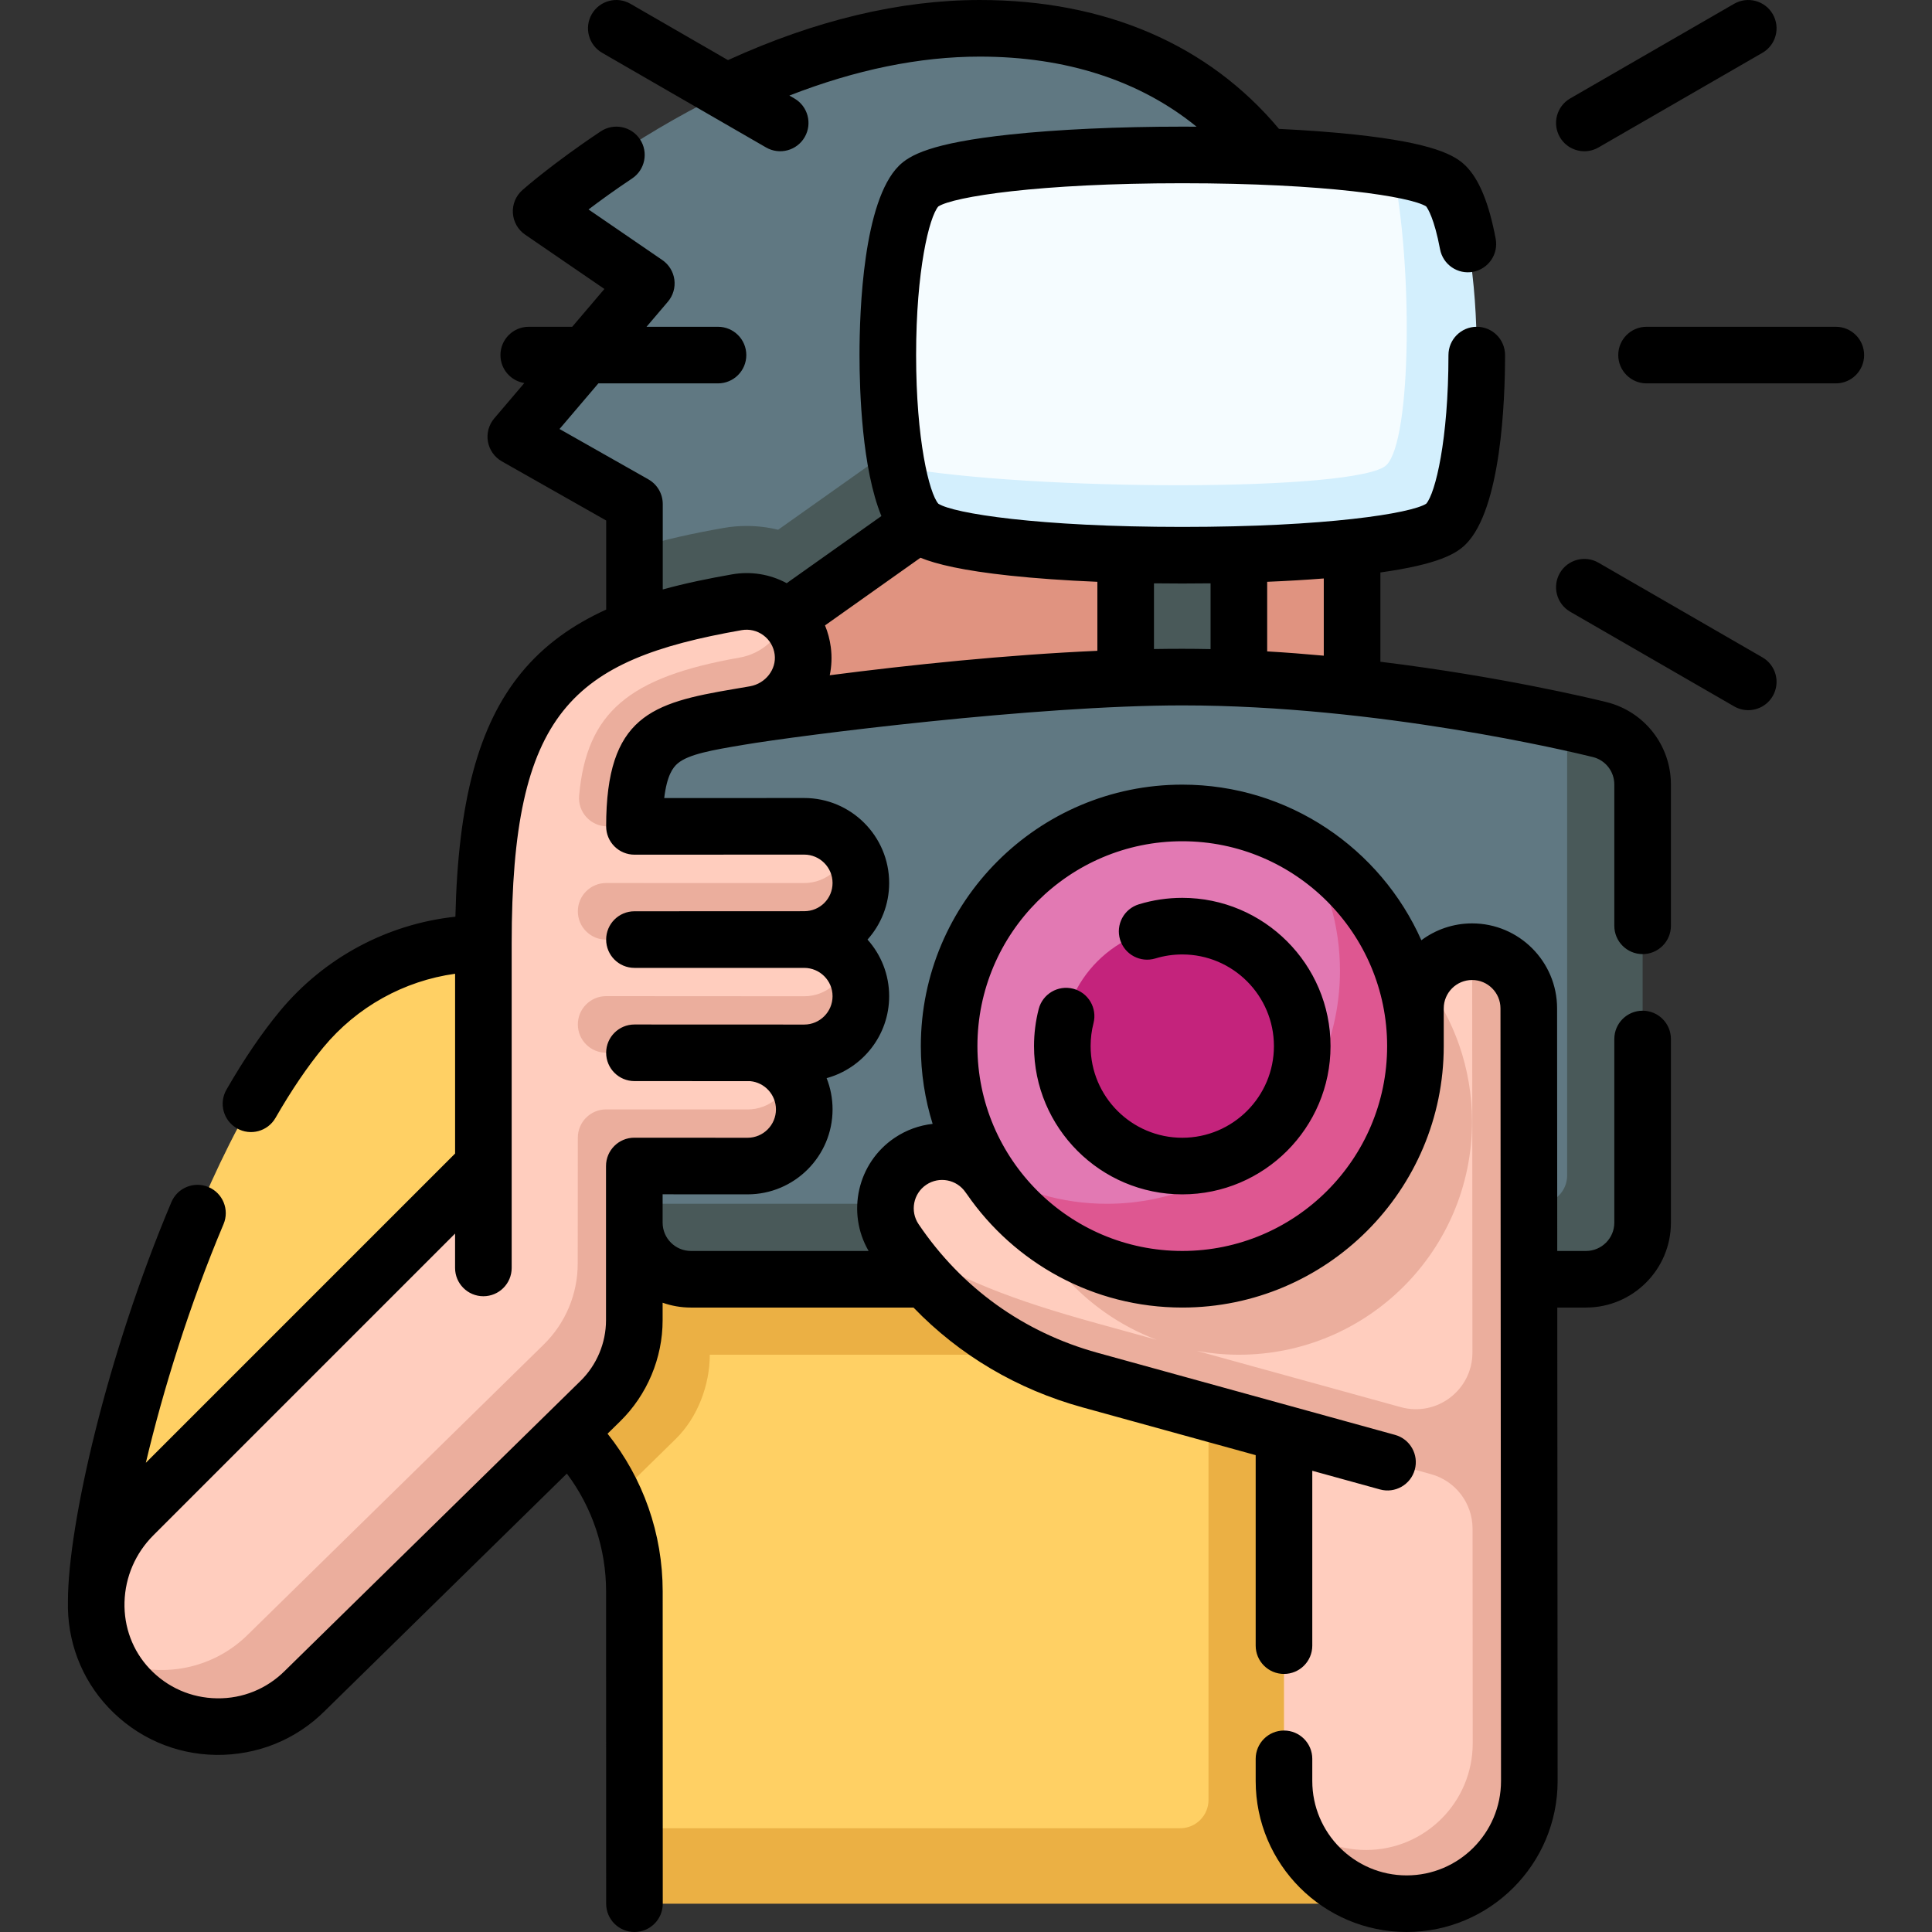 <svg xmlns="http://www.w3.org/2000/svg" id="Capa_1" height="512" viewBox="0 0 512.001 512.001" width="512"><rect x="0" y="0" width="512.001" height="512.001" fill="#333333" stroke="none"/><g><g><path d="m200.334 250.042c-33.764 0-61.957 0-72.233 0-18.642 0-36.27 8.35-48.164 22.706-31.089 37.526-54.378 122.924-54.378 152.069l137.273-77.273v49.715c3.438 7.626 5.282 15.956 5.285 24.482l.015 62.76 162.137 10v-145.483z" fill="#ffd064"></path><path d="m200.334 250.042-174.775 174.775 125.091-45.223c5.15 5.15 9.245 11.151 12.182 17.665l16.272-15.954c5.754-5.642 8.997-14.228 8.997-22.287h132.168v117.984c0 4.142-3.358 7.5-7.5 7.5h-144.637l.005 20h204.64v-254.46z" fill="#ebb044"></path><path d="m358.317 120.08v71.205h-170.216v-81.205z" fill="#e09380"></path><path d="m209.212 150.392 56.864-40.312 91.136-10c-6.426-56.478-40.82-92.578-97.563-92.578-61.512 0-116.249 48.494-116.249 48.494l27.878 19.104-34.591 40.639 31.45 17.828v11.864z" fill="#607882"></path><path d="m263.076 100.08-56.864 40.312c-2.711-.667-5.516-1.01-8.366-1.01-2.022 0-4.062.178-6.063.529-7.714 1.355-15.753 3.049-23.645 5.52v21.136h36.365l65.574-46.487h88.241c0-6.916-.375-13.587-1.105-20z" fill="#495959"></path><path d="m298.317 143.045h30v41.45h-30z" fill="#495959"></path><path d="m425.31 321.518-10-130.169c-21.733-4.764-62.498-11.91-101.993-11.91-38.921 0-83.852 5.488-113.304 9.829h-41.912l9.629 129.75 250.081 10c4.141 0 7.499-3.358 7.499-7.5z" fill="#607882"></path><path d="m423.909 193.34c-2.364-.584-5.264-1.261-8.599-1.992v120.169c0 4.142-3.358 7.5-7.5 7.5h-240.08l.371 5c0 8.284 6.716 15 15 15h237.21c8.284 0 15-6.716 15-15v-116.114c-.001-6.901-4.702-12.907-11.402-14.563z" fill="#495959"></path><path d="m397.027 269.618c0-4.988-2.403-13.617-7.747-17.365-5.117.285-9.541 3.122-12.029 7.269l2.741 24.396-112.125 26.13-5.757 1.762c-4.642-6.874-13.977-8.683-20.851-4.041s-8.683 13.977-4.041 20.851c13.76 13.76 28.58 22.477 47.002 27.914-.006-.001 56.048 23.386 56.048 23.386v92.073c0 3.375.515 6.629 1.469 9.689 6.996 9.075 19.063 15.323 27.019 15.323 15.613 0 28.271-12.657 28.271-28.271 0 .001 0-194.994 0-199.116z" fill="#ffcdbe"></path><path d="m405.142 267.228c0-8.294-6.724-15.018-15.018-15.018-.285 0-.563.027-.844.043.548 1.559.862 3.229.862 4.976 0 4.029.034 52.462.069 101.208.007 9.913-9.429 17.109-18.985 14.472-15.69-4.329-37.125-10.242-54.057-14.914 3.618.66 7.34 1.022 11.148 1.022 34.125 0 61.789-27.664 61.789-61.789 0-14.2-4.802-27.272-12.854-37.707-1.353 2.255-2.146 4.885-2.146 7.707v10l-107.239 32.819c4.383 20.771 19.197 37.688 38.708 45.025-7.682-2.119-13.434-3.706-15.68-4.326-22.783-6.286-36.936-11.729-53.677-22.127 11.717 17.35 28.894 30.842 51.677 37.127 4.15 1.145 27.879 7.691 51.373 14.173 14.705 4.057 29.313 8.087 38.972 10.752 6.501 1.794 10.999 7.709 11.003 14.453.023 32.212.041 56.869.041 56.869 0 15.613-12.657 28.271-28.271 28.271-7.956 0-15.14-3.292-20.277-8.581 4.123 13.221 16.46 22.819 31.039 22.819 17.954 0 32.508-14.554 32.508-32.508.002-.001-.141-196.472-.141-204.766z" fill="#ebae9d"></path><path d="m208.222 163.57c-3.336-3.192-8.083-4.82-12.979-3.96-47.482 8.341-67.142 24.283-67.142 90.432v58.765l-92.776 92.776c-10.139 10.139-12.572 25.441-6.677 37.73 13.842 13.842 32.127 13.796 42.186 3.736l80.271-80.745c5.754-5.642 8.997-13.362 8.997-21.421l.03-39.386c46.652 0 49.535-2.782 49.535-17.102-2.755-3.308-6.905-5.414-11.546-5.414 0 0 26.544-5.964 26.544-24.584-2.755-3.308-6.905-5.414-11.546-5.414 0 0 11.546-10.291 11.546-24.586-2.755-3.308-6.905-5.414-11.546-5.414-3.351 0-44.98.018-44.98.018l-1.713-29.46 41.797-10.971v-15z" fill="#ffcdbe"></path><path d="m224.663 224.397c2.168 2.603 3.474 5.949 3.474 9.602 0 8.173-6.533 14.808-14.66 15-.12-.003-52.84.016-52.84.016-4.142.001-7.501-3.356-7.501-7.499v-.006c0-4.139 3.354-7.496 7.493-7.499l52.489.005c5.761.002 10.543-4.148 11.545-9.619zm-28.639-50.131c-29.39 5.162-40.555 14.509-42.549 36.576-.396 4.381 3.075 8.157 7.474 8.157h7.188c0-26.147 9.779-25.853 31.911-29.737 7.98-1.401 13.746-8.779 12.685-16.811-.469-3.547-2.135-6.608-4.511-8.882-1.641 5.392-6.325 9.666-12.198 10.697zm2.095 119.752c-4.28 0-28.95-.008-37.489-.013-4.141-.003-7.496 3.352-7.5 7.493l-.03 33.386c0 8.059-3.242 15.779-8.997 21.421l-78.269 76.745c-10.06 10.06-25.068 12.143-37.186 6.264 1.389 2.896 3.238 5.626 5.562 8.081 12.638 13.351 33.711 13.569 46.625.655l78.271-76.745c5.754-5.642 8.997-13.362 8.997-21.421l.036-40.884s26.631.018 29.982.018c8.294 0 15.018-6.724 15.018-15.018 0-3.653-1.306-6.999-3.474-9.602-1.004 5.47-5.786 9.62-11.546 9.62zm15-30-52.478-.031c-4.143-.003-7.504 3.355-7.504 7.499 0 4.14 3.356 7.497 7.496 7.499 12.104 0 52.486.034 52.486.034 8.294 0 15.018-6.724 15.018-15.018 0-3.653-1.306-6.999-3.474-9.602-1.002 5.469-5.784 9.619-11.544 9.619z" fill="#ebae9d"></path><path d="m377.443 133.227c6.683-6.683 5.7-83.953-8.345-88.631-34.256-5.947-116.542-4.388-125.608 4.679-8.427 8.427-10.367 50.495-5.823 74.425 5.823 15.227 132.633 16.67 139.776 9.527z" fill="#f5fcff"></path><path d="m383.143 49.274c-1.884-1.884-6.928-3.443-14.045-4.679 5.337 25.495 5.027 71.949-1.655 78.631-7.143 7.143-94.249 7.006-129.776.473 1.36 7.163 3.3 12.705 5.823 15.228 10.95 10.95 128.703 10.95 139.653 0s10.95-78.703 0-89.653z" fill="#d3effd"></path><path d="m365.106 267.228c0-11.939-7.92-31.19-19.259-42.53-9.449-5.864-20.591-9.259-32.53-9.259-34.125 0-61.789 27.664-61.789 61.789 0 11.939 3.395 23.081 9.259 32.53 12.437 12.437 30.591 19.26 42.53 19.26 34.125 0 61.789-27.665 61.789-61.79z" fill="#e279b3"></path><path d="m345.847 224.698c5.864 9.449 9.259 20.591 9.259 32.53 0 34.125-27.664 61.789-61.789 61.789-11.939 0-23.081-3.395-32.53-9.26 10.897 17.56 30.344 29.26 52.53 29.26 34.125 0 61.789-27.664 61.789-61.789 0-22.186-11.699-41.632-29.259-52.53z" fill="#de5791"></path><circle cx="313.317" cy="277.228" fill="#c4237c" r="31.789"></circle></g><g><path d="m369.699 380.259c3.993 1.102 6.337 5.232 5.235 9.225s-5.231 6.337-9.225 5.235l-17.94-4.949v46.341c0 4.143-3.358 7.5-7.5 7.5s-7.5-3.357-7.5-7.5v-50.481l-45.867-12.654c-17.383-4.795-32.618-13.828-44.816-26.459h-58.984c-2.628 0-5.153-.453-7.5-1.285v4.651c0 10.01-4.099 19.77-11.246 26.776l-3.349 3.284c9.452 11.853 14.606 26.505 14.612 41.794l.019 82.762c.001 4.143-3.356 7.501-7.498 7.502-4.143.001-7.501-3.356-7.502-7.498l-.019-82.761c-.004-11.35-3.662-22.247-10.396-31.226l-64.137 62.889c-7.653 7.652-17.904 11.776-28.796 11.665-10.894-.149-21.025-4.596-28.526-12.52-7.216-7.625-11.036-17.67-10.761-28.296.036-20.143 10.286-65.117 27.417-105.679 1.612-3.816 6.012-5.603 9.827-3.991 3.816 1.611 5.603 6.012 3.991 9.827-8.976 21.252-16.058 44.046-20.59 63.243l81.955-81.955v-47.643c-13.551 1.874-26.026 8.778-34.888 19.475-4.215 5.088-8.488 11.385-12.702 18.716-2.064 3.592-6.648 4.828-10.24 2.766-3.591-2.064-4.829-6.648-2.765-10.24 4.636-8.066 9.398-15.068 14.155-20.811 11.732-14.16 28.45-23.094 46.519-25.025.706-30.699 6.147-50.771 17.375-64.531 6.216-7.618 13.99-12.957 22.582-16.859v-23.61l-27.648-15.674c-1.945-1.103-3.297-3.017-3.687-5.219-.389-2.202.225-4.464 1.674-6.167l7.974-9.368c-3.586-.562-6.331-3.665-6.331-7.409 0-4.143 3.358-7.5 7.5-7.5h11.521l8.529-10.021-21.01-14.397c-1.905-1.306-3.103-3.416-3.246-5.721-.144-2.306.783-4.548 2.512-6.079.32-.284 7.985-7.043 20.762-15.563 3.447-2.297 8.103-1.366 10.401 2.079 2.298 3.446 1.367 8.103-2.079 10.401-4.595 3.063-8.493 5.894-11.547 8.214l19.555 13.4c1.753 1.201 2.914 3.09 3.194 5.196.281 2.106-.345 4.233-1.723 5.852l-5.651 6.639h18.939c4.142 0 7.5 3.357 7.5 7.5s-3.358 7.5-7.5 7.5h-31.707l-10.291 12.09 23.555 13.353c2.349 1.332 3.801 3.824 3.801 6.524v22.647c5.999-1.658 12.167-2.912 18.308-3.991 5.053-.888 10.111-.062 14.538 2.327l25.097-17.791c-5.145-12.546-5.802-33.053-5.802-42.659 0-11.942 1.014-40.734 10.409-50.129 2.856-2.857 8.583-6.079 29.403-8.313 12.591-1.353 28.83-2.097 45.727-2.097 1.265 0 2.527.005 3.783.013-14.987-12.203-34.54-18.572-57.451-18.572-15.95 0-32.871 3.467-50.456 10.323l1.318.761c3.587 2.071 4.816 6.658 2.745 10.245-2.071 3.588-6.658 4.815-10.245 2.745l-43.438-25.079c-3.587-2.071-4.816-6.658-2.745-10.245 2.071-3.588 6.657-4.816 10.245-2.745l25.849 14.924c23.165-10.572 45.599-15.93 66.728-15.93 33.239 0 60.588 11.797 79.297 34.155 7.31.354 14.115.858 20.097 1.501 20.819 2.234 26.547 5.456 29.403 8.312 3.558 3.559 6.15 9.874 7.924 19.309.765 4.071-1.915 7.991-5.985 8.757-4.075.765-7.992-1.915-8.757-5.985-1.535-8.165-3.261-10.802-3.688-11.354-4.113-2.58-26.578-6.136-64.623-6.136-38.13 0-60.61 3.571-64.65 6.152-2.422 2.784-5.889 16.924-5.889 39.387 0 22.462 3.467 36.602 5.889 39.388 4.04 2.58 26.52 6.151 64.65 6.151s60.61-3.571 64.65-6.152c2.422-2.784 5.889-16.924 5.889-39.387 0-4.143 3.358-7.5 7.5-7.5s7.5 3.357 7.5 7.5c0 11.942-1.014 40.733-10.409 50.13-2.52 2.52-7.271 5.321-22.63 7.481v23.664c31.616 3.864 56.024 9.729 59.891 10.684 10.069 2.488 17.102 11.471 17.102 21.844v37.446c0 4.143-3.358 7.5-7.5 7.5s-7.5-3.357-7.5-7.5v-37.446c0-3.458-2.344-6.452-5.7-7.281-5.667-1.4-56.868-13.683-108.793-13.683-38.822 0-100.878 7.851-116.443 10.476-8.021 1.355-14.355 2.426-17.282 4.901-1.27 1.073-2.852 3.185-3.57 9.18 11.265-.006 31.245-.015 37.096-.015 12.417 0 22.518 10.102 22.518 22.519 0 5.756-2.171 11.015-5.737 15 3.566 3.985 5.737 9.244 5.737 15 0 10.36-7.033 19.108-16.576 21.722 1.017 2.564 1.576 5.356 1.576 8.278 0 12.416-10.102 22.518-22.518 22.518-5.144 0-15.438-.007-22.518-.012v7.512c0 4.136 3.364 7.5 7.5 7.5h47.088c-5.895-10.142-2.989-23.303 6.874-29.964 3.121-2.108 6.588-3.326 10.095-3.714-2.034-6.515-3.129-13.436-3.129-20.611 0-38.206 31.083-69.289 69.29-69.289 28.228 0 52.568 16.969 63.356 41.24 3.755-2.806 8.413-4.469 13.451-4.469 12.417 0 22.518 10.102 22.518 22.518 0 2.97.019 30.41.042 64.289h7.625c4.136 0 7.5-3.364 7.5-7.5v-48.668c0-4.143 3.358-7.5 7.5-7.5s7.5 3.357 7.5 7.5v48.668c0 12.406-10.093 22.5-22.5 22.5h-7.615c.041 57.143.089 124.32.09 125.47 0 22.066-17.948 40.015-40.009 40.015s-40.008-17.948-40.008-40.009v-5.883c0-4.143 3.358-7.5 7.5-7.5s7.5 3.357 7.5 7.5v5.883c0 13.79 11.219 25.009 25.008 25.009 13.79 0 25.009-11.219 25.009-25.009-.001-1.959-.144-196.562-.144-204.765 0-4.146-3.373-7.518-7.518-7.518s-7.518 3.372-7.518 7.518v10c0 38.206-31.083 69.289-69.289 69.289-23.637 0-44.545-11.894-57.056-30.014-.127-.159-.25-.325-.366-.496-2.32-3.437-7.002-4.342-10.438-2.023-3.435 2.32-4.342 7.003-2.022 10.438 11.404 16.886 27.814 28.676 47.456 34.095zm-156.58-123.76h-44.986c-4.141-.002-7.497-3.359-7.497-7.5s3.356-7.498 7.497-7.5l44.982-.019c4.206 0 7.521-3.336 7.521-7.481s-3.373-7.519-7.518-7.519c-8.294 0-44.978.019-44.978.019-.001 0-.003 0-.004 0-1.988 0-3.896-.79-5.302-2.195-1.408-1.406-2.198-3.314-2.198-5.305 0-29.249 12.191-32.734 33.738-36.375 1.373-.232 2.801-.474 4.286-.733.034-.007.068-.013.102-.019 4.123-.729 7.053-4.513 6.534-8.438-.272-2.062-1.341-3.871-3.008-5.094-1.669-1.225-3.712-1.698-5.748-1.344-44.973 7.901-60.94 21.636-60.94 83.046v85.975c0 4.143-3.358 7.5-7.5 7.5s-7.5-3.357-7.5-7.5v-9.104l-79.973 79.975c-4.728 4.728-7.437 11.005-7.63 17.676-.185 6.648 2.179 12.943 6.658 17.676 4.693 4.957 11.028 7.738 17.838 7.832 6.818.109 13.219-2.509 18.037-7.325l78.323-76.798c4.288-4.204 6.748-10.06 6.748-16.065v-40.884c0-4.143 3.358-7.5 7.5-7.5.042 0 21.726.018 30.018.018 4.146 0 7.518-3.372 7.518-7.518 0-3.911-3.001-7.134-6.821-7.486-13.505-.006-30.682-.014-30.682-.014-4.141-.002-7.496-3.359-7.497-7.499 0-4.141 3.355-7.498 7.495-7.501 0 0 42.439.018 44.987.018 4.146 0 7.518-3.372 7.518-7.518s-3.373-7.501-7.518-7.501zm100.198-33.56c-29.936 0-54.29 24.354-54.29 54.289s24.354 54.289 54.29 54.289c29.935 0 54.289-24.354 54.289-54.289s-24.354-54.289-54.289-54.289zm-94.679-57.201c.749 1.809 1.265 3.73 1.53 5.731.338 2.562.227 5.079-.275 7.478 21.492-2.774 46.575-5.389 70.924-6.477v-18.285c-8.497-.354-16.399-.909-23.227-1.642-12.344-1.325-19.382-2.997-23.662-4.733zm117.179 6.887c5.08.3 10.099.687 15 1.139v-20.464c-4.695.368-9.733.665-15 .884zm-22.5-.686c2.504 0 5.004.027 7.5.08v-17.429c-4.958.064-10.042.064-15 0v17.412c2.52-.042 5.021-.063 7.5-.063zm0 144.579c-21.665 0-39.29-17.625-39.29-39.29 0-3.32.417-6.622 1.238-9.813 1.032-4.011 5.12-6.426 9.132-5.395 4.011 1.032 6.426 5.121 5.394 9.133-.507 1.971-.764 4.015-.764 6.075 0 13.394 10.896 24.29 24.29 24.29s24.29-10.896 24.29-24.29c0-13.393-10.896-24.289-24.29-24.289-2.429 0-4.823.355-7.116 1.057-3.966 1.211-8.154-1.019-9.366-4.979-1.211-3.961 1.018-8.154 4.979-9.365 3.716-1.137 7.586-1.713 11.503-1.713 21.665 0 39.29 17.625 39.29 39.289 0 21.665-17.625 39.29-39.29 39.29zm149.987-128.317c-1.272 0-2.562-.324-3.743-1.006l-43.439-25.08c-3.587-2.071-4.816-6.658-2.745-10.245 2.071-3.588 6.658-4.816 10.245-2.745l43.439 25.08c3.587 2.071 4.816 6.658 2.745 10.245-1.389 2.406-3.91 3.751-6.502 3.751zm23.211-86.601h-50.159c-4.142 0-7.5-3.357-7.5-7.5s3.358-7.5 7.5-7.5h50.159c4.142 0 7.5 3.357 7.5 7.5s-3.358 7.5-7.5 7.5zm-66.637-61.518c-2.592 0-5.113-1.345-6.502-3.751-2.071-3.587-.842-8.174 2.745-10.245l43.439-25.079c3.587-2.07 8.174-.843 10.245 2.745 2.071 3.587.842 8.174-2.745 10.245l-43.439 25.079c-1.181.681-2.47 1.006-3.743 1.006z"></path></g></g></svg>